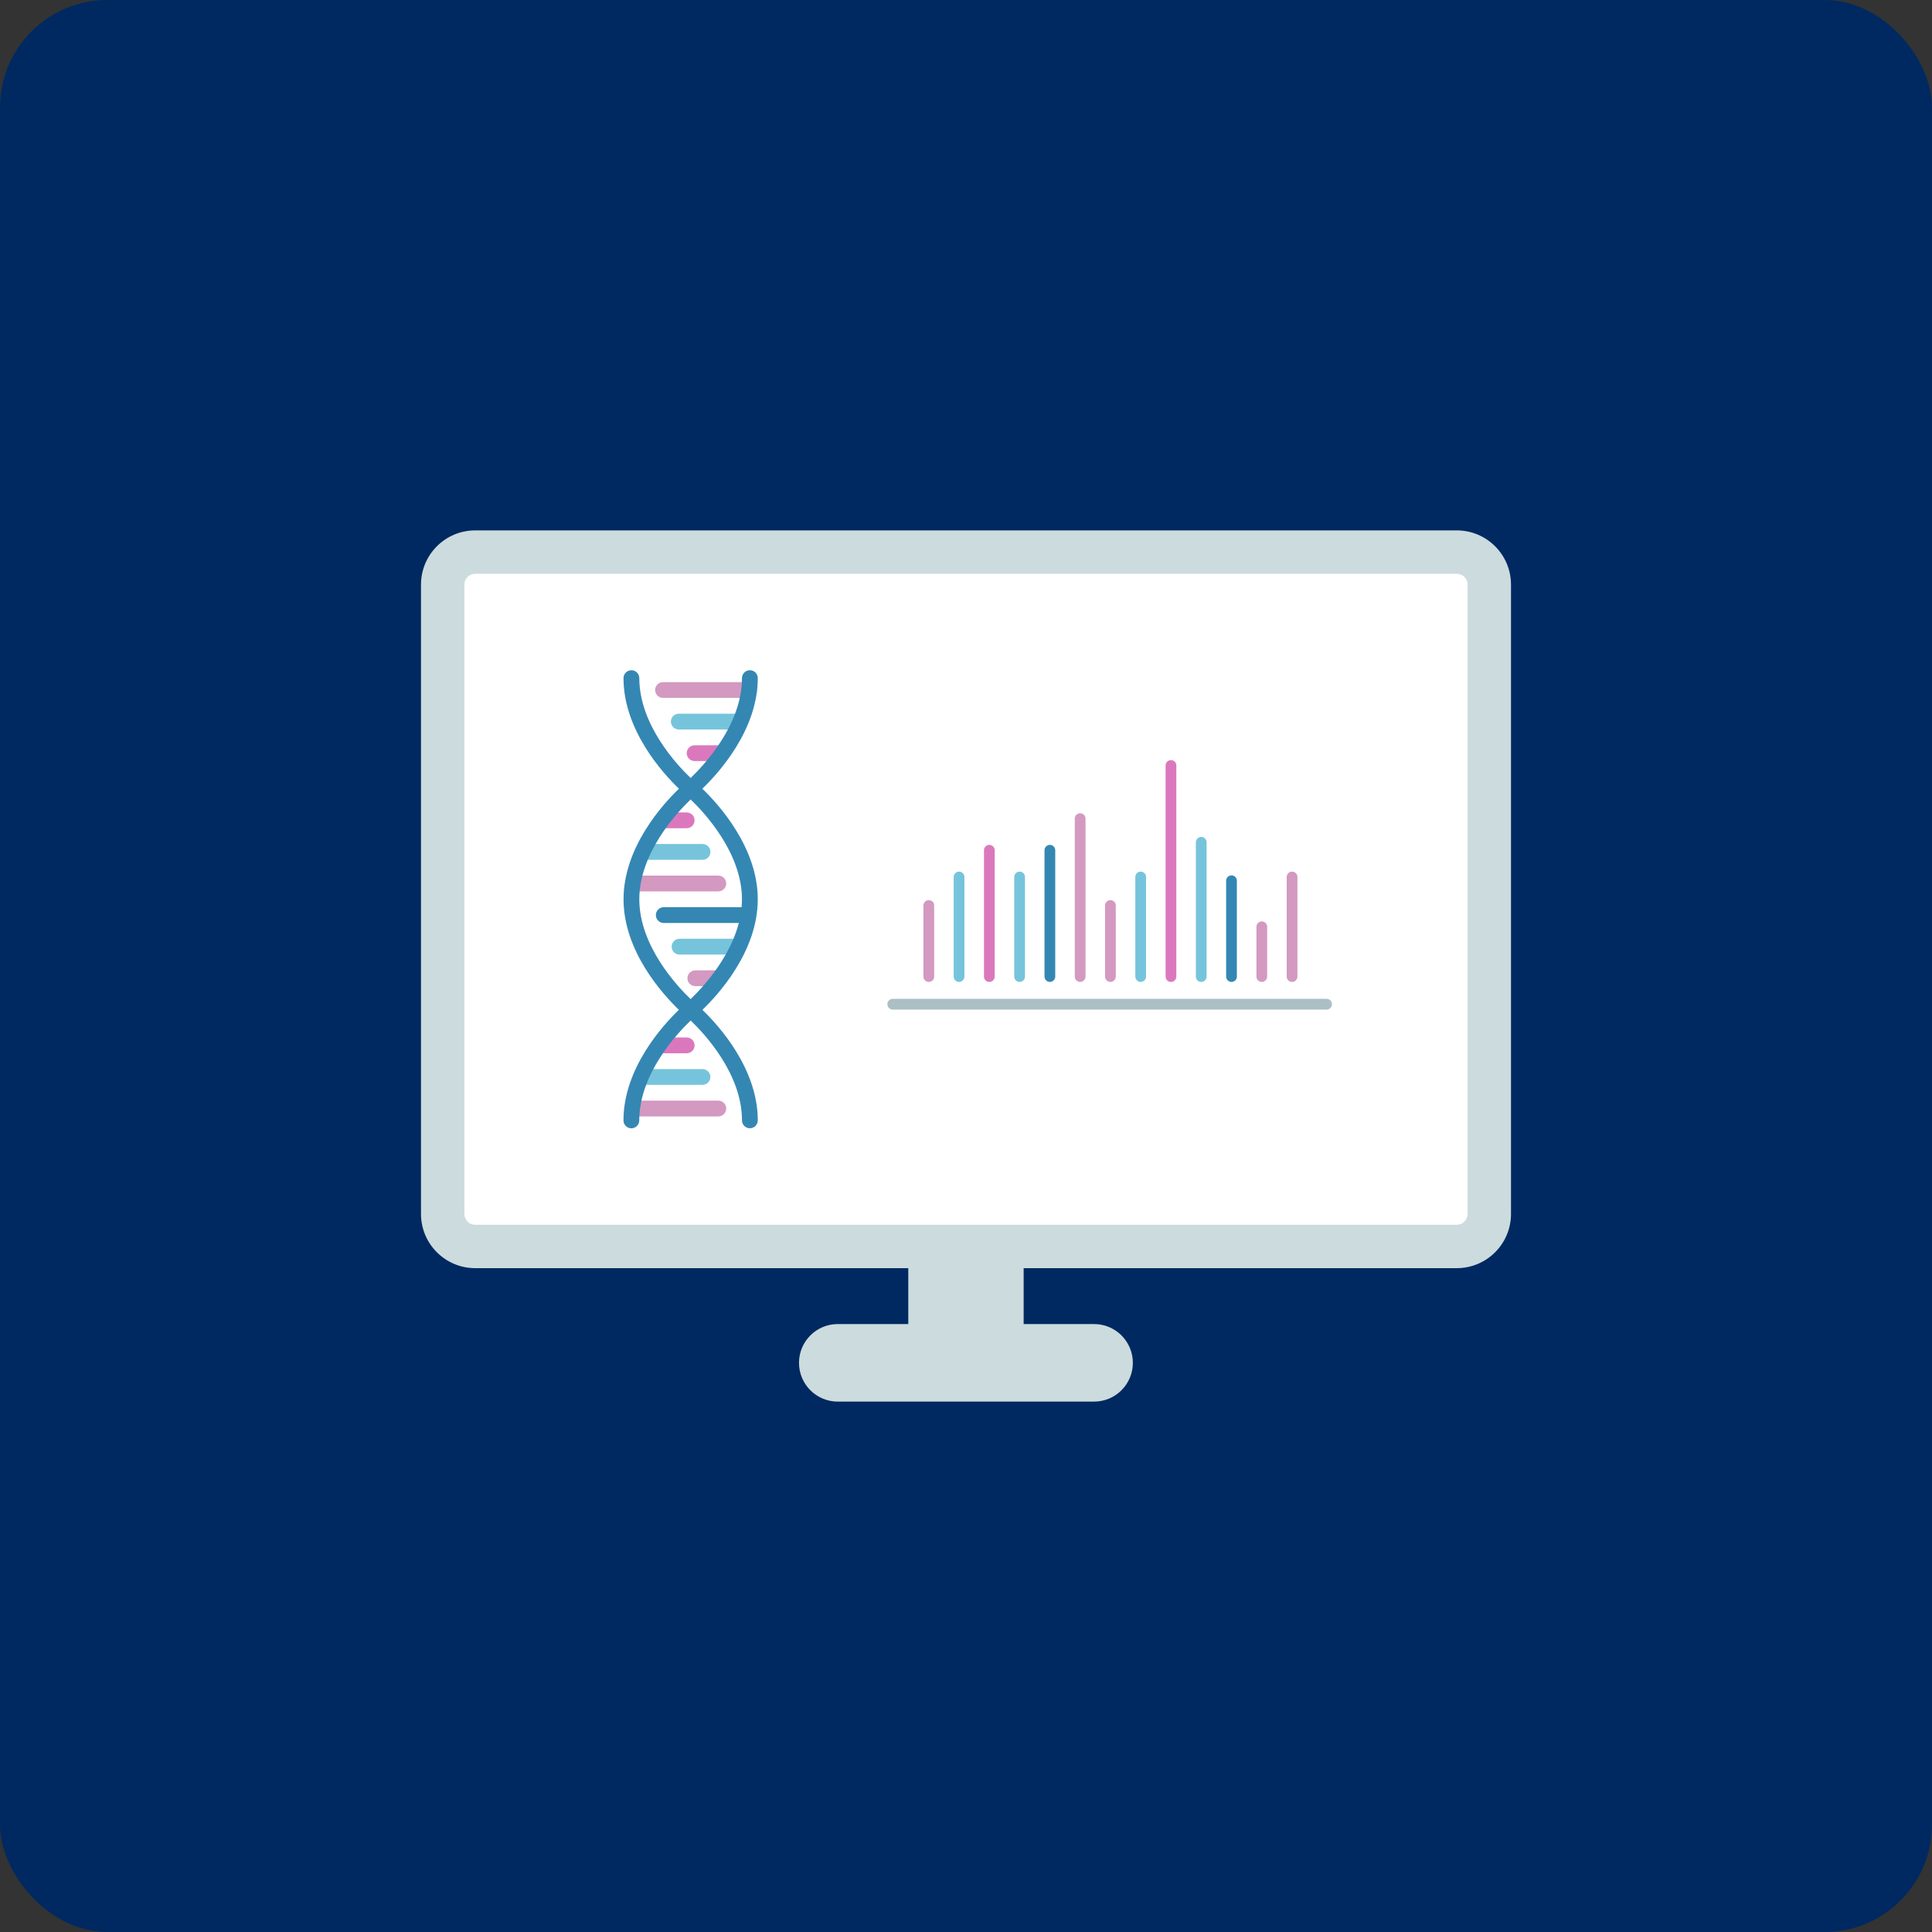 <svg xmlns="http://www.w3.org/2000/svg" id="Component_44_1" data-name="Component 44 1" viewBox="0 0 180 180"><rect x="0" y="0" width="180" height="180" fill="#333333" stroke="none"/><g id="Rectangle_156" data-name="Rectangle 156"><rect width="180" height="180" rx="10" ry="10" fill="#002961" stroke-width="0"></rect></g><g><rect x="39.224" y="49.416" width="101.553" height="81.168" fill="none" stroke-width="0"></rect><path id="Path_12429" data-name="Path 12429" d="M43.495,51.436h93c1.243,0,2.251,1.008,2.251,2.251v60.192c0,1.244-1.008,2.252-2.252,2.252H43.495c-1.243-.001-2.251-1.009-2.251-2.252v-60.191c0-1.244,1.008-2.252,2.252-2.252" fill="#fff" stroke-width="0"></path><path id="Path_12430" data-name="Path 12430" d="M66.924,104.016h-8.025c-.406,0-.736-.33-.736-.736s.33-.736.736-.736h8.025c.406,0,.736.33.736.736s-.33.736-.736.736" fill="#d399c0" stroke-width="0"></path><path id="Path_12431" data-name="Path 12431" d="M66.924,91.877h-2.142c-.406,0-.736-.33-.736-.736s.33-.736.736-.736h2.142c.406,0,.736.33.736.736s-.33.736-.736.736" fill="#d399c0" stroke-width="0"></path><path id="Path_12432" data-name="Path 12432" d="M66.924,83.048h-7.66c-.406,0-.736-.33-.736-.736s.33-.736.736-.736h7.66c.406,0,.736.33.736.736s-.33.736-.736.736" fill="#d399c0" stroke-width="0"></path><path id="Path_12433" data-name="Path 12433" d="M69.796,65.022h-8.025c-.406,0-.736-.33-.736-.736s.33-.736.736-.736h8.025c.406,0,.736.33.736.736s-.33.736-.736.736" fill="#d399c0" stroke-width="0"></path><path id="Path_12434" data-name="Path 12434" d="M135.724,49.416H44.276c-2.79-.001-5.052,2.261-5.053,5.051h0v58.631c-.001,2.79,2.261,5.053,5.051,5.053h40.349v5.209h-6.568c-1.995-.001-3.613,1.615-3.614,3.61-.001,1.995,1.615,3.613,3.61,3.614h23.884c1.995-.001,3.611-1.619,3.61-3.614-.001-1.993-1.617-3.609-3.61-3.61h-6.564v-5.209h40.352c2.791,0,5.053-2.262,5.053-5.053h0v-58.629c0-2.791-2.262-5.053-5.053-5.053h0M136.737,113.098c-.001.559-.454,1.012-1.013,1.013H44.276c-.559-.001-1.012-.454-1.013-1.013v-58.629c.001-.559.454-1.012,1.013-1.013h91.447c.559.001,1.012.454,1.013,1.013v58.629Z" fill="#ccdbdd" stroke-width="0"></path><path id="Path_12435" data-name="Path 12435" d="M65.45,101.075h-5.45c-.406,0-.736-.33-.736-.736s.33-.736.736-.736h5.45c.406,0,.736.33.736.736s-.33.736-.736.736" fill="#76c4db" stroke-width="0"></path><path id="Path_12436" data-name="Path 12436" d="M68.692,67.964h-5.45c-.406,0-.736-.33-.736-.736s.33-.736.736-.736h5.45c.406,0,.736.33.736.736s-.33.736-.736.736" fill="#76c4db" stroke-width="0"></path><path id="Path_12437" data-name="Path 12437" d="M68.392,88.935h-5.081c-.406,0-.736-.33-.736-.736s.33-.736.736-.736h5.081c.406,0,.736.33.736.736s-.33.736-.736.736" fill="#76c4db" stroke-width="0"></path><path id="Path_12438" data-name="Path 12438" d="M65.451,80.106h-5.081c-.406,0-.736-.33-.736-.736s.33-.736.736-.736h5.081c.406,0,.736.33.736.736s-.33.736-.736.736" fill="#76c4db" stroke-width="0"></path><path id="Path_12439" data-name="Path 12439" d="M63.978,98.131h-2.139c-.406,0-.736-.33-.736-.736s.33-.736.736-.736h2.139c.406,0,.736.33.736.736s-.33.736-.736.736" fill="#db78bd" stroke-width="0"></path><path id="Path_12443" data-name="Path 12443" d="M69.498,85.992h-7.658c-.406,0-.736-.33-.736-.736s.33-.736.736-.736h7.657c.406,0,.736.33.736.736s-.33.736-.736.736" fill="#3487b3" stroke-width="0"></path><path id="Path_12444" data-name="Path 12444" d="M63.977,77.163h-2.207c-.406.015-.748-.302-.763-.708-.015-.406.302-.748.708-.763.018-.001.036-.001.054,0h2.207c.406,0,.736.33.736.736s-.33.736-.736.736" fill="#db78bd" stroke-width="0"></path><path id="Path_12447" data-name="Path 12447" d="M66.853,70.907h-2.139c-.406,0-.736-.33-.736-.736s.33-.736.736-.736h2.139c.406,0,.736.33.736.736s-.33.736-.736.736" fill="#db78bd" stroke-width="0"></path><path id="Path_12448" data-name="Path 12448" d="M123.597,94.059h-40.422c-.276,0-.5-.224-.5-.5s.224-.5.5-.5h40.422c.276,0,.5.224.5.5s-.224.5-.5.5" fill="#abbfc4" stroke-width="0"></path><path id="Path_12449" data-name="Path 12449" d="M117.558,91.484c-.276,0-.5-.224-.5-.5v-4.638c0-.276.224-.5.5-.5s.5.224.5.5v4.638c0,.276-.224.5-.5.5" fill="#d399c0" stroke-width="0"></path><path id="Path_12450" data-name="Path 12450" d="M114.737,91.484c-.276,0-.5-.224-.5-.5v-8.927c0-.276.224-.5.5-.5s.5.224.5.5v8.927c0,.276-.224.5-.5.5" fill="#3487b3" stroke-width="0"></path><path id="Path_12451" data-name="Path 12451" d="M111.916,91.484c-.276,0-.5-.224-.5-.5v-12.508c0-.276.224-.5.5-.5s.5.224.5.5v12.508c0,.276-.224.5-.5.5" fill="#76c4db" stroke-width="0"></path><line id="Line_66" data-name="Line 66" x1="109.097" y1="90.984" x2="109.097" y2="71.314" fill="none" stroke-width="0"></line><path id="Path_12452" data-name="Path 12452" d="M109.097,91.484c-.276,0-.5-.224-.5-.5v-19.668c0-.276.224-.5.5-.5s.5.224.5.5v19.67c0,.276-.224.5-.5.5" fill="#db78bd" stroke-width="0"></path><path id="Path_12453" data-name="Path 12453" d="M106.276,91.484c-.276,0-.5-.224-.5-.5v-9.277c0-.276.224-.5.5-.5s.5.224.5.5v9.277c0,.276-.224.5-.5.5" fill="#76c4db" stroke-width="0"></path><path id="Path_12454" data-name="Path 12454" d="M103.456,91.484c-.276,0-.5-.224-.5-.5v-6.622c0-.276.224-.5.5-.5s.5.224.5.5v6.622c0,.276-.224.5-.5.5" fill="#d399c0" stroke-width="0"></path><path id="Path_12455" data-name="Path 12455" d="M100.635,91.484c-.276,0-.5-.224-.5-.5v-14.715c0-.276.224-.5.5-.5s.5.224.5.5v14.715c0,.276-.224.5-.5.5" fill="#d399c0" stroke-width="0"></path><path id="Path_12456" data-name="Path 12456" d="M97.814,91.484c-.276,0-.5-.224-.5-.5v-11.768c0-.276.224-.5.5-.5s.5.224.5.5v11.768c0,.276-.224.5-.5.5" fill="#3487b3" stroke-width="0"></path><path id="Path_12457" data-name="Path 12457" d="M94.995,91.484c-.276,0-.5-.224-.5-.5v-9.277c0-.276.224-.5.5-.5s.5.224.5.5v9.277c0,.276-.224.5-.5.5" fill="#76c4db" stroke-width="0"></path><line id="Line_67" data-name="Line 67" x1="92.174" y1="90.984" x2="92.174" y2="79.213" fill="none" stroke-width="0"></line><path id="Path_12458" data-name="Path 12458" d="M92.174,91.484c-.276,0-.5-.224-.5-.5v-11.768c0-.276.224-.5.5-.5s.5.224.5.5v11.768c0,.276-.224.5-.5.5" fill="#db78bd" stroke-width="0"></path><path id="Path_12459" data-name="Path 12459" d="M89.353,91.484c-.276,0-.5-.224-.5-.5v-9.277c0-.276.224-.5.5-.5s.5.224.5.5v9.277c0,.276-.224.5-.5.5" fill="#76c4db" stroke-width="0"></path><path id="Path_12460" data-name="Path 12460" d="M86.534,91.484c-.276,0-.5-.224-.5-.5v-6.622c0-.276.224-.5.5-.5s.5.224.5.5v6.622c0,.276-.224.5-.5.5" fill="#d399c0" stroke-width="0"></path><path id="Path_12461" data-name="Path 12461" d="M120.379,91.484c-.276,0-.5-.224-.5-.5v-9.277c0-.276.224-.5.5-.5s.5.224.5.5v9.277c0,.276-.224.5-.5.5" fill="#d399c0" stroke-width="0"></path><path d="M70.6,83.787c0-4.853-3.669-8.867-5.165-10.304,1.496-1.437,5.165-5.453,5.165-10.304,0-.406-.329-.736-.736-.736s-.736.329-.736.736c0,4.323-3.496,8.071-4.783,9.305-1.289-1.231-4.782-4.971-4.782-9.304,0-.406-.33-.736-.736-.736s-.736.33-.736.736c0,4.851,3.668,8.865,5.165,10.303-1.497,1.436-5.162,5.453-5.162,10.303,0,4.844,3.657,8.854,5.157,10.297-1.497,1.438-5.163,5.454-5.163,10.303,0,.406.329.735.735.735v.001c.406,0,.735-.329.735-.735,0-4.331,3.508-8.084,4.79-9.31,1.289,1.232,4.782,4.971,4.782,9.305,0,.406.329.735.735.735v-.001c.406,0,.735-.329.735-.735,0-4.844-3.656-8.852-5.157-10.296,1.501-1.443,5.157-5.454,5.157-10.297ZM59.562,83.783c0-4.313,3.493-8.062,4.783-9.3,1.291,1.232,4.782,4.987,4.782,9.3s-3.493,8.062-4.783,9.3c-1.291-1.231-4.782-4.987-4.782-9.3Z" fill="#3487b3" stroke-width="0"></path></g></svg>